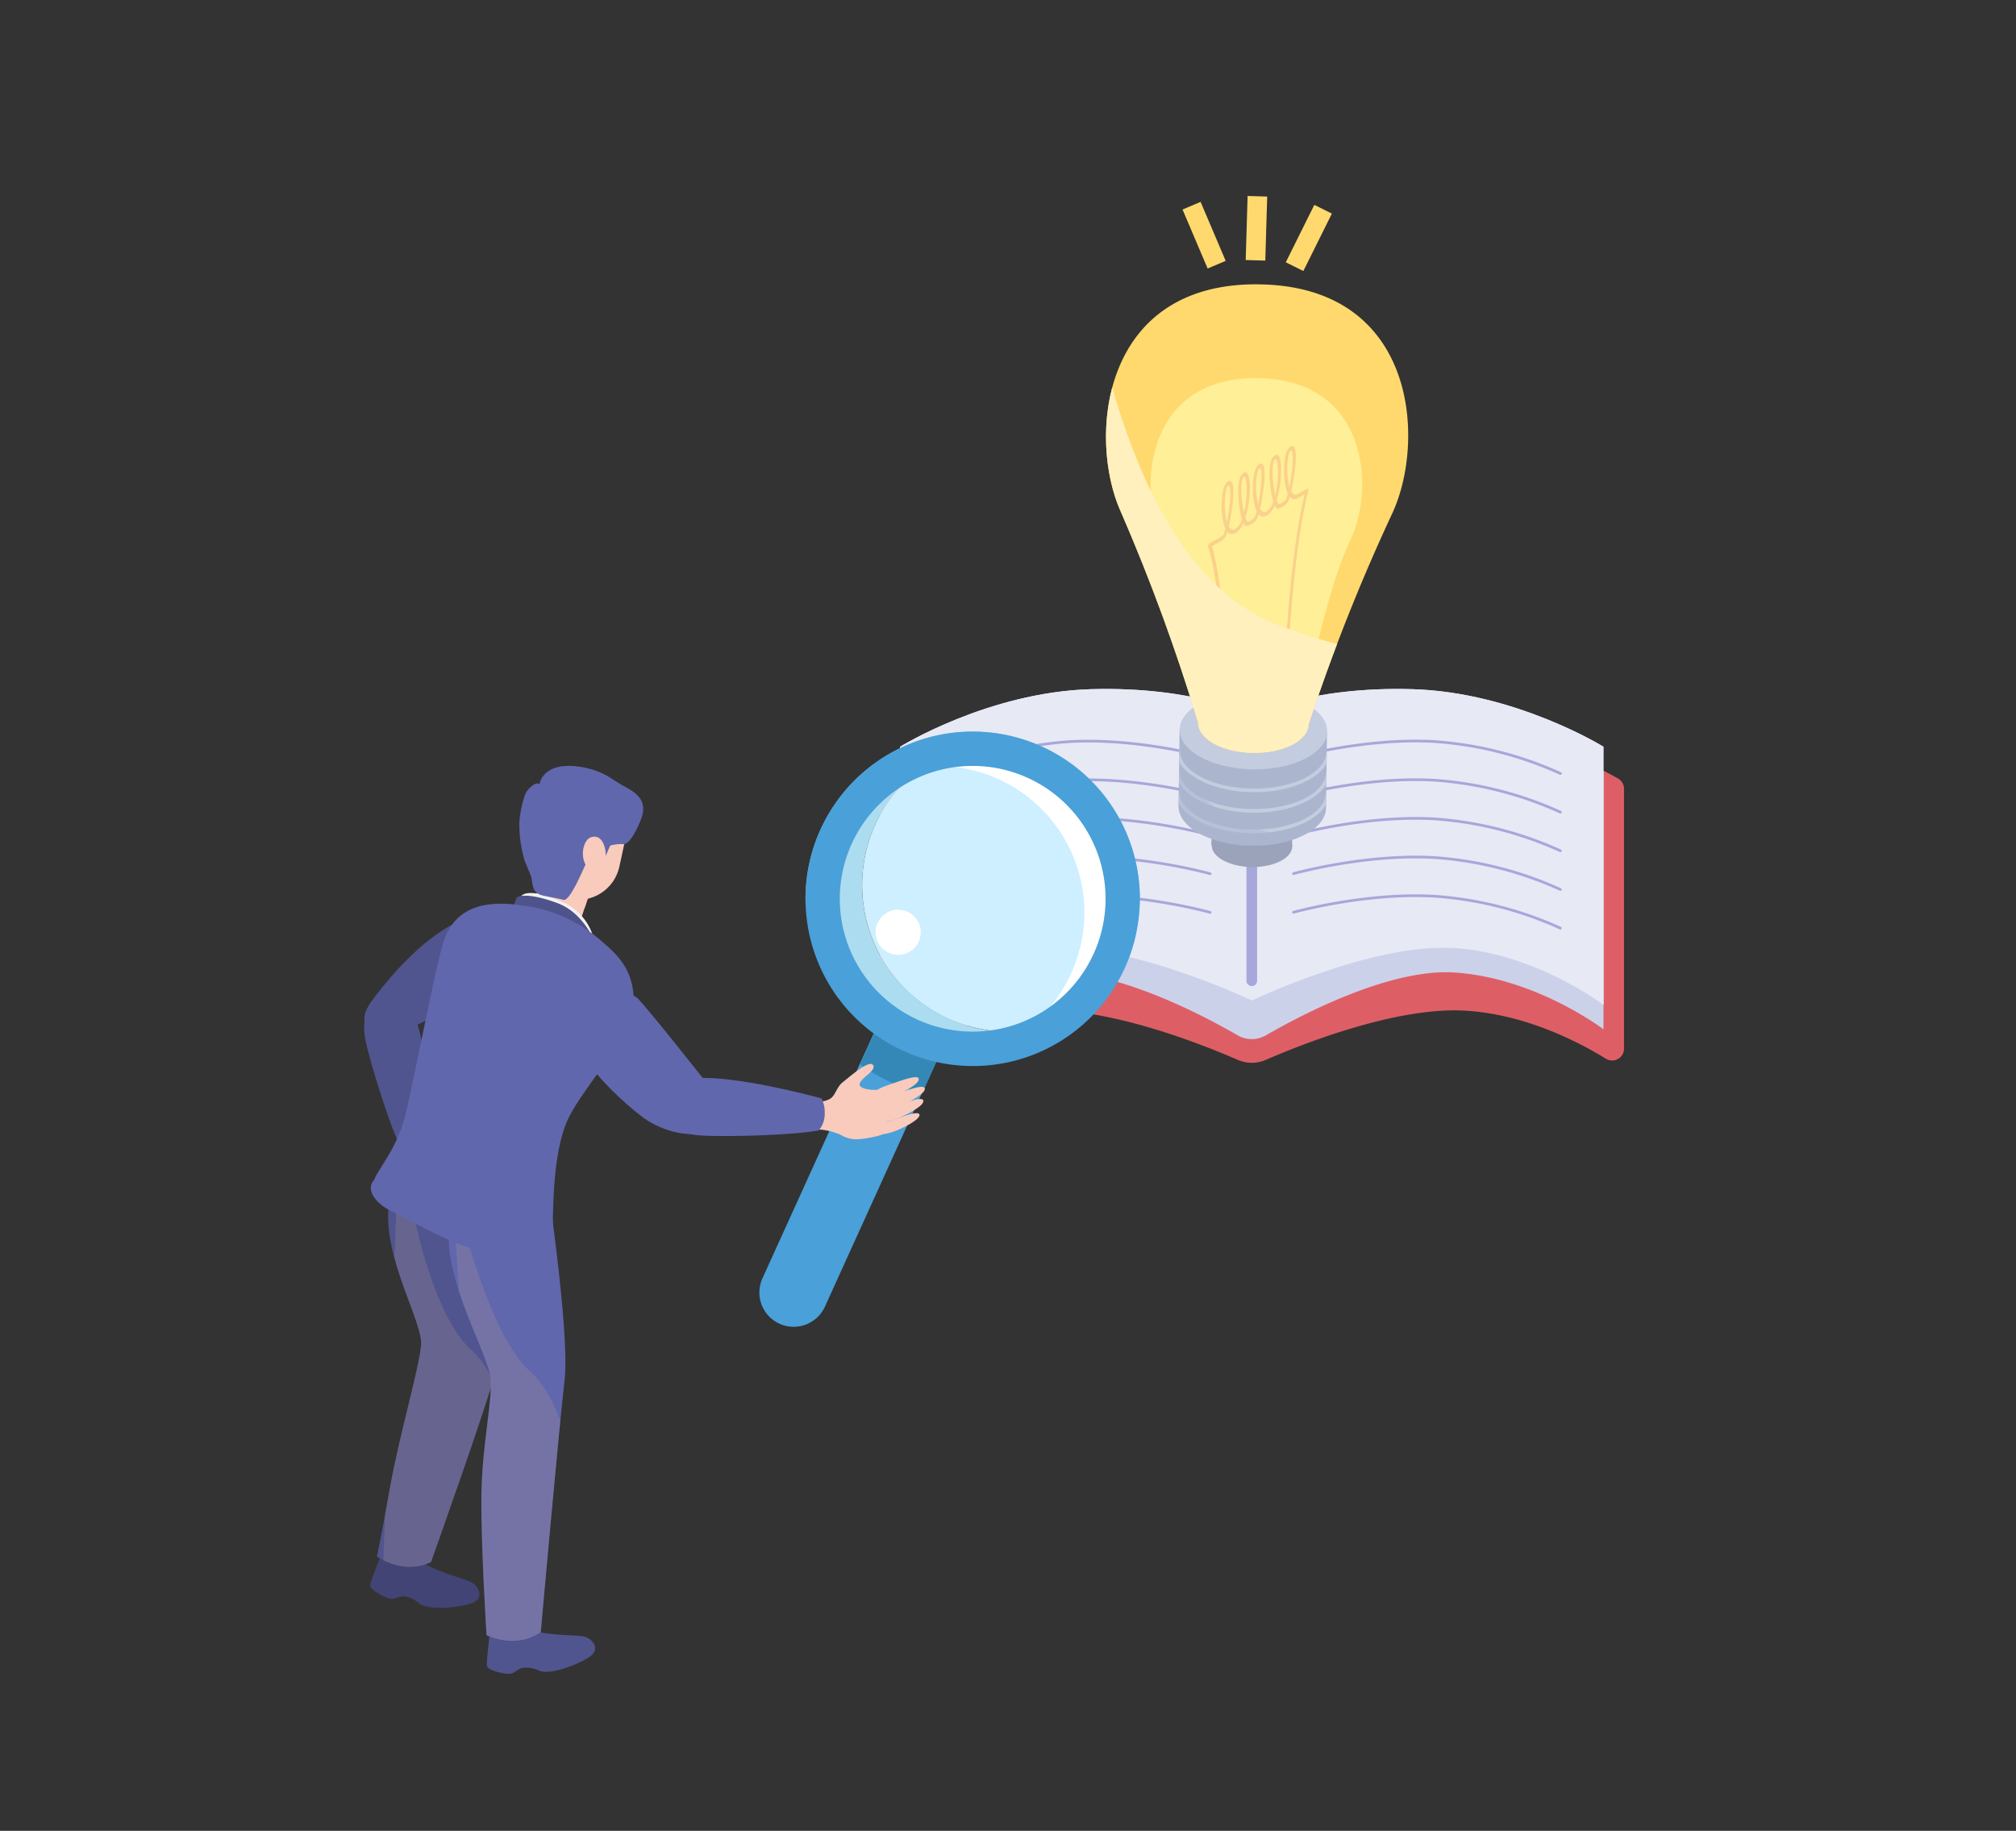 <svg xmlns="http://www.w3.org/2000/svg" xmlns:xlink="http://www.w3.org/1999/xlink" width="360" height="327" viewBox="0 0 360 327"><rect x="0" y="0" width="360" height="327" fill="#333333" stroke="none"/><defs><clipPath id="a"><path d="M582.115,412l-.175,13.666c-.046,3.822,5.8,7,13.077,7.091s13.205-2.928,13.252-6.759l.175-13.666-26.328-.341Z" transform="translate(-581.94 -411.99)" fill="none"/></clipPath><clipPath id="b"><path d="M595.193,325.66c-28.354-.368-30.555,27.562-24.7,40.574a344.213,344.213,0,0,1,13.841,37.784c-.037,2.864,4.347,5.24,9.789,5.313s9.881-2.192,9.918-5.056v-.018a342.57,342.57,0,0,1,14.808-37.4c6.188-12.856,4.706-40.832-23.648-41.191Z" transform="translate(-567.867 -325.656)" fill="none"/></clipPath><clipPath id="c"><path d="M434.585,491.739s-4.816,2.321-5.977,11.52,6.133,20.895,5.765,25.039-3.96,16.41-5.5,25.094-2.385,12.625-2.385,12.625,4.687,3.407,9.651,1c0,0,9.338-26.116,11.76-34.616s-2.652-37.462-2.652-37.462l-10.673-3.214Z" transform="translate(-426.49 -491.73)" fill="none"/></clipPath><clipPath id="d"><path d="M442.481,495.05s-2.394,5.673-2.054,14.937,7.146,20.425,7.459,24.578-1.52,11.824-1.639,20.637.912,25.131.912,25.131,5.175,2.606,9.688-.562c0,0,3.214-36.154,4.245-44.93s-3.564-38.723-3.564-38.723Z" transform="translate(-440.394 -495.05)" fill="none"/></clipPath><clipPath id="e"><path d="M458.844,447.65c6.069,2.017,10.793,6.7,11.861,13.058s-8.039,14.817-10.111,20.158a59.9,59.9,0,0,0-3.527,13.887c-.424,3.444-8.85,3.453-14.872,1.446s-11.1-7.385-11.124-10.028,3.628-4.7,5.074-11.391,3.794-19.891,4.927-23.584,4.586-7.92,17.773-3.536Z" transform="translate(-431.07 -445.79)" fill="none"/></clipPath></defs><g transform="translate(-740 -3925)"><rect width="360" height="327" transform="translate(740 3925)" fill="none"/><g transform="translate(805.023 3960)"><g transform="translate(92.048 88.05)"><g transform="translate(0 0)"><path d="M620.81,410.366c-19.468-.571-30.389,4.844-30.389,4.844s-10.922-5.415-30.389-4.844c-16.548.488-31.025,8-34.994,10.249a2.121,2.121,0,0,0-1.077,1.842V468.87a2.118,2.118,0,0,0,3.232,1.8c4.77-2.947,14.31-7.938,25.112-8.583,12.349-.737,29.293,6.032,35.611,8.785a6.261,6.261,0,0,0,5.019,0c6.317-2.753,23.262-9.522,35.611-8.785,10.8.645,20.342,5.636,25.113,8.583a2.12,2.12,0,0,0,3.232-1.8V422.458a2.1,2.1,0,0,0-1.077-1.842c-3.969-2.247-18.445-9.761-34.994-10.249Z" transform="translate(-523.96 -404.626)" fill="#dd5f65"/><path d="M619.449,408.947c-18.39-.543-28.713,4.577-28.713,4.577s-10.323-5.111-28.713-4.577-34.082,10.277-34.082,10.277V465.3s12.174-9.282,26.779-10.148c11.557-.691,27.387,7.689,33.483,11.216a5.049,5.049,0,0,0,5.074,0c6.1-3.527,21.917-11.9,33.483-11.216,14.605.866,26.779,10.148,26.779,10.148V419.224s-15.692-9.734-34.082-10.277Z" transform="translate(-524.275 -404.514)" fill="#ccd1ea"/><path d="M619.449,404.177c-18.39-.543-28.713,4.577-28.713,4.577s-10.323-5.111-28.713-4.577-34.082,10.277-34.082,10.277v46.072s12.174-9.283,26.779-10.148,36.016,9.375,36.016,9.375,21.411-10.24,36.016-9.375,26.779,10.148,26.779,10.148V414.454S637.839,404.72,619.449,404.177Z" transform="translate(-524.275 -404.136)" fill="#e7e9f5"/><path d="M619.449,404.177c-18.39-.543-28.713,4.577-28.713,4.577s-10.323-5.111-28.713-4.577-34.082,10.277-34.082,10.277v46.072s12.174-9.283,26.779-10.148,36.016,9.375,36.016,9.375,21.411-10.24,36.016-9.375,26.779,10.148,26.779,10.148V414.454S637.839,404.72,619.449,404.177Z" transform="translate(-524.275 -404.136)" fill="#e7e9f5"/><path d="M596.049,457.775a.947.947,0,0,1-.949-.949V412.339a.949.949,0,0,1,1.9,0v44.488A.947.947,0,0,1,596.049,457.775Z" transform="translate(-529.588 -404.71)" fill="#a7a7db"/></g><g transform="translate(11.128 9.076)"><path d="M536.28,420.261a.244.244,0,0,1-.212-.129.237.237,0,0,1,.1-.313,65.231,65.231,0,0,1,22.295-5.71c12.358-.81,25.4,2.818,25.536,2.855a.239.239,0,1,1-.129.46c-.129-.037-13.1-3.638-25.37-2.836a64.681,64.681,0,0,0-22.111,5.664.241.241,0,0,1-.1.028Z" transform="translate(-536.045 -413.992)" fill="#a7a7db"/><path d="M536.28,427.762a.244.244,0,0,1-.212-.129.237.237,0,0,1,.1-.313,65.233,65.233,0,0,1,22.295-5.709c12.358-.8,25.4,2.818,25.536,2.855a.239.239,0,1,1-.129.46c-.129-.037-13.1-3.637-25.37-2.836a64.681,64.681,0,0,0-22.111,5.663.24.24,0,0,1-.1.028Z" transform="translate(-536.045 -414.586)" fill="#a7a7db"/><path d="M536.28,435.261a.244.244,0,0,1-.212-.129.237.237,0,0,1,.1-.313,65.233,65.233,0,0,1,22.295-5.71c12.358-.81,25.4,2.818,25.536,2.855a.239.239,0,1,1-.129.46c-.129-.037-13.1-3.638-25.37-2.836a64.684,64.684,0,0,0-22.111,5.663.24.24,0,0,1-.1.028Z" transform="translate(-536.045 -415.179)" fill="#a7a7db"/><path d="M536.28,442.761a.244.244,0,0,1-.212-.129.237.237,0,0,1,.1-.313,65.232,65.232,0,0,1,22.295-5.71c12.358-.81,25.4,2.818,25.536,2.855a.239.239,0,1,1-.129.46c-.129-.037-13.1-3.638-25.37-2.836a64.683,64.683,0,0,0-22.111,5.663.24.24,0,0,1-.1.028Z" transform="translate(-536.045 -415.772)" fill="#a7a7db"/><path d="M536.28,450.261a.244.244,0,0,1-.212-.129.237.237,0,0,1,.1-.313,65.232,65.232,0,0,1,22.295-5.71c12.358-.81,25.4,2.818,25.536,2.855a.239.239,0,1,1-.129.46c-.129-.037-13.1-3.637-25.37-2.836a64.678,64.678,0,0,0-22.111,5.663.241.241,0,0,1-.1.028Z" transform="translate(-536.045 -416.365)" fill="#a7a7db"/></g><g transform="translate(73.68 9.06)"><path d="M651.856,420.26a.182.182,0,0,1-.1-.028,64.845,64.845,0,0,0-22.11-5.663c-12.266-.8-25.241,2.8-25.37,2.836a.241.241,0,0,1-.295-.166.236.236,0,0,1,.166-.295c.129-.037,13.178-3.656,25.536-2.855a65.475,65.475,0,0,1,22.295,5.71.224.224,0,0,1,.1.313.234.234,0,0,1-.212.129Z" transform="translate(-603.97 -413.974)" fill="#a7a7db"/><path d="M651.856,427.76a.182.182,0,0,1-.1-.028,64.844,64.844,0,0,0-22.11-5.663c-12.266-.8-25.241,2.8-25.37,2.836a.239.239,0,1,1-.129-.46c.129-.037,13.178-3.656,25.536-2.855a65.477,65.477,0,0,1,22.295,5.71.224.224,0,0,1,.1.313.234.234,0,0,1-.212.129Z" transform="translate(-603.97 -414.568)" fill="#a7a7db"/><path d="M651.856,435.26a.182.182,0,0,1-.1-.028,64.847,64.847,0,0,0-22.11-5.663c-12.266-.8-25.241,2.8-25.37,2.836a.239.239,0,1,1-.129-.46c.129-.037,13.178-3.656,25.536-2.855a65.474,65.474,0,0,1,22.295,5.71.224.224,0,0,1,.1.313.234.234,0,0,1-.212.129Z" transform="translate(-603.97 -415.161)" fill="#a7a7db"/><path d="M651.856,442.76a.182.182,0,0,1-.1-.028,64.844,64.844,0,0,0-22.11-5.663c-12.266-.8-25.241,2.8-25.37,2.836a.239.239,0,1,1-.129-.46c.129-.037,13.178-3.656,25.536-2.855a65.476,65.476,0,0,1,22.295,5.709.224.224,0,0,1,.1.313.234.234,0,0,1-.212.129Z" transform="translate(-603.97 -415.754)" fill="#a7a7db"/><path d="M651.856,450.26a.182.182,0,0,1-.1-.028,64.846,64.846,0,0,0-22.11-5.663c-12.266-.8-25.241,2.8-25.37,2.836a.239.239,0,1,1-.129-.46c.129-.037,13.178-3.656,25.536-2.855a65.475,65.475,0,0,1,22.295,5.71.224.224,0,0,1,.1.313.234.234,0,0,1-.212.129Z" transform="translate(-603.97 -416.348)" fill="#a7a7db"/></g></g><g transform="translate(132.48 0)"><g transform="translate(0 15.779)"><rect width="14.403" height="3.094" transform="translate(18.856 97.108) rotate(0.74)" fill="#9ba3ba"/><ellipse cx="3.785" cy="7.201" rx="3.785" ry="7.201" transform="translate(18.821 103.981) rotate(-89.26)" fill="#9ba3ba"/><path d="M582.115,412l-.175,13.666c-.046,3.822,5.8,7,13.077,7.091s13.205-2.928,13.252-6.759l.175-13.666-26.328-.341Z" transform="translate(-568.98 -332.486)" fill="#abb5ce"/><g transform="translate(12.96 79.504)" clip-path="url(#a)"><g transform="translate(-0.543 3.656)"><path d="M595.1,423.521c-7.579-.1-13.7-3.49-13.647-7.56h.654c-.046,3.72,5.783,6.815,13,6.907s13.132-2.855,13.178-6.566h.654C608.883,420.38,602.677,423.613,595.1,423.521Z" transform="translate(-581.357 -415.96)" fill="#c4ccdf"/><path d="M595.048,427.491c-7.579-.1-13.7-3.49-13.648-7.561h.654c-.046,3.72,5.783,6.815,13,6.907s13.132-2.855,13.178-6.566h.654C608.833,424.35,602.627,427.583,595.048,427.491Z" transform="translate(-581.354 -416.274)" fill="#c4ccdf"/><path d="M595,431.471c-7.579-.1-13.7-3.49-13.648-7.56H582c-.046,3.72,5.783,6.815,13,6.907s13.132-2.855,13.178-6.566h.654C608.783,428.33,602.576,431.563,595,431.471Z" transform="translate(-581.35 -416.589)" fill="#c4ccdf"/></g><path d="M579.5,414.25s3.5,17.009,28.225,17.681l-26.835,4.982-4.918-11.161,3.527-11.5Z" transform="translate(-581.467 -412.169)" fill="#abb5ce" opacity="0.49" style="mix-blend-mode:multiply;isolation:isolate"/></g><ellipse cx="6.925" cy="13.169" rx="6.925" ry="13.169" transform="translate(13.068 86.454) rotate(-89.26)" fill="#c4ccdf"/><path d="M595.193,325.66c-28.354-.368-30.555,27.562-24.7,40.574a344.213,344.213,0,0,1,13.841,37.784c-.037,2.864,4.347,5.24,9.789,5.313s9.881-2.192,9.918-5.056v-.018a342.57,342.57,0,0,1,14.808-37.4c6.188-12.856,4.706-40.832-23.648-41.191Z" transform="translate(-567.867 -325.656)" fill="#ffd96e"/><g clip-path="url(#b)"><path d="M595.656,343.85c-19.845-.258-21.392,19.293-17.294,28.4,5.489,12.183,9.485,41.937,9.485,41.937-.028,2.008,3.039,3.665,6.852,3.72s6.916-1.538,6.943-3.536v-.009c.083-.239,4.816-29.726,10.563-41.661,4.328-9,3.3-28.584-16.558-28.842Z" transform="translate(-568.552 -327.095)" fill="#fff097"/><g transform="translate(18.222 28.871)"><path d="M591.242,417.933l-.571.313c0-.3.58-30.214-3-41.8a.59.59,0,0,1,.037-.368.6.6,0,0,1,.24-.295l1.8-1v.755l-1.4.783C591.813,388.3,591.251,417.629,591.242,417.933Z" transform="translate(-587.654 -358.413)" fill="#fad18c"/><path d="M602,411.8c0-.295.193-29.422,4.024-45.492l-1.391.783v-.755l1.8-1a.168.168,0,0,1,.23.028.376.376,0,0,1,.028.322c-3.932,15.793-4.126,45.492-4.126,45.8L602,411.8Z" transform="translate(-588.789 -357.663)" fill="#fad18c"/><path d="M592.69,373.119a1.033,1.033,0,0,1-1.409-.221c-.018.046-.028.092-.046.129l-.046.12a2.276,2.276,0,0,1-1.3,1.529v-.755c.626-.35.654-.424.8-.847l.046-.129c.055-.175.12-.378.184-.617q-.083-.193-.166-.414a12.123,12.123,0,0,1-.506-3.914c.028-2.192.46-3.72,1.142-4.107a.466.466,0,0,1,.709.175c.608,1.041.009,5.424-.562,7.837.258.451.635.746,1.151.46v.755Zm-1.3-8.472c-.184.1-.543,1.105-.571,3.039a12.246,12.246,0,0,0,.387,3.4c.46-2.321.829-5.627.405-6.354C591.529,364.592,591.456,364.61,591.391,364.647Z" transform="translate(-587.831 -357.545)" fill="#fad18c"/><path d="M592.93,372.985v-.755a3.3,3.3,0,0,0,1.188-1.759c-.516-1.8-1-5.581-.359-7.321a1.693,1.693,0,0,1,.727-.976c.691-.387,1.087.691,1.059,2.873a19.162,19.162,0,0,1-.617,4.54c-.055.212-.12.414-.184.608a2.913,2.913,0,0,0,.166.424l.046.083c.138.267.157.313.774-.037v.755c-.884.488-1.059.359-1.28-.083l-.037-.074a.9.9,0,0,1-.037-.083,3.843,3.843,0,0,1-1.427,1.814Zm1.538-10.065a.569.569,0,0,0-.23.341c-.451,1.216-.166,4.153.249,5.986a18.027,18.027,0,0,0,.479-3.886C594.993,363.426,594.652,362.809,594.468,362.919Z" transform="translate(-588.071 -357.41)" fill="#fad18c"/><path d="M598.99,369.595v-.755a3.3,3.3,0,0,0,1.188-1.759c-.516-1.814-1-5.581-.359-7.321a1.694,1.694,0,0,1,.727-.976c.691-.387,1.087.691,1.059,2.873a19.152,19.152,0,0,1-.617,4.54c-.055.212-.12.414-.184.608a2.9,2.9,0,0,0,.166.424l.046.083c.138.267.156.313.774-.037v.755c-.884.488-1.059.359-1.28-.083l-.037-.074s-.028-.055-.037-.083a3.845,3.845,0,0,1-1.427,1.814Zm1.538-10.065a.568.568,0,0,0-.23.341c-.451,1.216-.166,4.153.249,5.986a18.031,18.031,0,0,0,.479-3.886c.028-1.934-.313-2.551-.5-2.44Z" transform="translate(-588.55 -357.142)" fill="#fad18c"/><path d="M604.8,366.338a1.033,1.033,0,0,1-1.409-.221c-.018.046-.028.092-.046.129l-.046.12a2.245,2.245,0,0,1-1.3,1.519v-.755c.626-.35.654-.424.8-.847l.046-.129c.055-.175.12-.378.184-.617-.055-.129-.11-.258-.166-.414a12.123,12.123,0,0,1-.506-3.914c.028-2.192.46-3.72,1.142-4.107a.466.466,0,0,1,.709.175c.608,1.041.009,5.424-.562,7.837.258.451.635.746,1.151.461v.755Zm-1.3-8.472c-.184.1-.543,1.105-.571,3.039a12.239,12.239,0,0,0,.387,3.4c.46-2.321.829-5.627.405-6.354C603.639,357.811,603.566,357.829,603.5,357.866Z" transform="translate(-588.789 -357.007)" fill="#fad18c"/><path d="M598.75,369.729a1.033,1.033,0,0,1-1.409-.221c-.018.046-.028.092-.046.129l-.046.12a2.276,2.276,0,0,1-1.3,1.529v-.755c.626-.35.654-.424.8-.847l.046-.129c.055-.175.12-.378.184-.617a4.324,4.324,0,0,1-.166-.414,12.123,12.123,0,0,1-.507-3.914c.028-2.192.461-3.72,1.142-4.107a.466.466,0,0,1,.709.175c.608,1.041.009,5.424-.562,7.837.258.451.635.746,1.151.46Zm-1.3-8.472c-.184.1-.543,1.105-.571,3.039a12.239,12.239,0,0,0,.387,3.4c.46-2.321.829-5.627.405-6.354C597.589,361.2,597.516,361.22,597.451,361.257Z" transform="translate(-588.31 -357.276)" fill="#fad18c"/></g><path d="M564.547,325.239s6.032,50.492,33.106,61.055c26.586,10.378,34.524,1.989,34.524,1.989l-25.555,33.99-44.9-2.017,2.827-95.026Z" transform="translate(-567.38 -325.622)" fill="#fff0bd" style="mix-blend-mode:multiply;isolation:isolate"/></g></g><g transform="translate(13.668 0)"><rect width="3.499" height="11.447" transform="translate(11.616 0) rotate(1.7)" fill="#ffd96e"/><rect width="3.499" height="11.447" transform="matrix(0.896, 0.445, -0.445, 0.896, 23.529, 1.591)" fill="#ffd96e"/><rect width="3.499" height="11.447" transform="translate(7.698 11.589) rotate(156.97)" fill="#ffd96e"/></g></g><g transform="translate(0 95.652)"><g transform="translate(70.582 0)"><path d="M504.251,520.13a6.13,6.13,0,0,0,8.1-3.057l32.369-71.286a6.124,6.124,0,1,0-11.161-5.046l-32.369,71.286a6.13,6.13,0,0,0,3.057,8.1Z" transform="translate(-500.65 -414.35)" fill="#4aa0d9"/><g transform="translate(11.873 3.685)"><path d="M533.8,417.15A26.175,26.175,0,0,0,552.125,465.7a26.177,26.177,0,1,1-18.335-48.549Z" transform="translate(-513.543 -416.453)" fill="#acdcef"/><path d="M522.9,429.356a26.084,26.084,0,0,1,11.456-12.275,26.176,26.176,0,0,1,18.326,48.549A26.174,26.174,0,0,1,522.9,429.356Z" transform="translate(-514.099 -416.393)" fill="#cdefff"/><path d="M547.126,468.1A26.175,26.175,0,0,0,528.8,419.551,26.177,26.177,0,1,1,547.135,468.1Z" transform="translate(-514.75 -416.395)" fill="#fff"/></g><path d="M520.17,476.256l3.6-7.966a21.41,21.41,0,0,0,11.161,5.056l-3.6,7.966a30.033,30.033,0,0,1-11.161-5.056Z" transform="translate(-502.194 -416.814)" fill="#3488b7"/><g transform="translate(8.237)"><path d="M551.739,417.409a29.851,29.851,0,0,0-42.121,26.006,29.851,29.851,0,1,1,59.655.037A29.853,29.853,0,0,0,551.739,417.409Z" transform="translate(-509.595 -412.392)" fill="#73b7dd"/><path d="M566.65,454.761a29.851,29.851,0,1,0-39.5,14.909A29.784,29.784,0,0,0,566.65,454.761Zm-5.58-2.523a23.728,23.728,0,1,1-11.852-31.393A23.725,23.725,0,0,1,561.07,452.238Z" transform="translate(-509.597 -412.595)" fill="#4aa0d9"/></g><ellipse cx="4.033" cy="4.033" rx="4.033" ry="4.033" transform="translate(20.747 31.824)" fill="#fff"/></g><g transform="translate(80.767 59.369)"><path d="M512.474,483.472s.3.249,1.483-.285,1.234-2.118,2.5-3.1,4.614-3.969,5.341-3.048-1.86,2.146-2.33,3.242,2.385,1.363,3.508,1.151,1.381,1.971,1.363,4.743.589,3.2-3.186,3.877c-2.348.424-3.49.4-5.1-.516a11.405,11.405,0,0,0-4.337-.985l.764-5.083Z" transform="translate(-511.71 -476.861)" fill="#f8cbbc"/><path d="M527.682,484.653s-3.149,1.391-3.886.534,1.059-1.925,2.459-2.367,5.479-2.136,5.737-1.271-2.431,2.311-4.3,3.1Z" transform="translate(-512.652 -477.213)" fill="#f8cbbc"/><path d="M526.511,482.773s-3.149,1.391-3.886.534,1.059-1.925,2.459-2.367,5.479-2.136,5.737-1.271-2.431,2.311-4.3,3.1Z" transform="translate(-512.56 -477.064)" fill="#f8cbbc"/><path d="M527.4,487.013s-3.149,1.391-3.886.534,1.059-1.925,2.459-2.367,5.479-2.136,5.737-1.271-2.431,2.311-4.3,3.1Z" transform="translate(-512.63 -477.399)" fill="#f8cbbc"/><path d="M527.187,489.412s-2.827,1.252-3.49.479.949-1.722,2.2-2.127,4.917-1.915,5.139-1.133-2.182,2.072-3.858,2.781Z" transform="translate(-512.646 -477.616)" fill="#f8cbbc"/></g><g transform="translate(0 47.241)"><g transform="translate(6.525 25.903)"><path d="M435.934,491.82s-.147.341.635,1.28,2.247.58,3.462,1.483,4.8,3.186,4.144,4.089-2.431-1.151-3.555-1.289-.755,1.114-.267,2.09-1.317,3.168-3.849,3.859-3.37.129-4.356-1.915-1.262-3.076-.838-4.779a10.773,10.773,0,0,0-.221-4.2l4.825-.608Z" transform="translate(-431.09 -491.82)" fill="#f8cbbc"/><path d="M440.8,499.95a38.569,38.569,0,0,1,2.514,3.555c1.068,1.759,2.017,3.131,1.584,3.545s-.81.193-1.575-.718-3.785-4.945-3.785-4.945l1.271-1.437Z" transform="translate(-431.759 -492.463)" fill="#f8cbbc"/><path d="M439.53,502.36a38.543,38.543,0,0,1,2.164,3.766c.9,1.851,1.713,3.306,1.243,3.684s-.82.12-1.5-.866-3.306-5.277-3.306-5.277Z" transform="translate(-431.647 -492.654)" fill="#f8cbbc"/><path d="M437.39,503.31a39.217,39.217,0,0,1,1.8,3.96c.718,1.925,1.391,3.453.893,3.785s-.829.037-1.409-1-2.79-5.571-2.79-5.571l1.51-1.169Z" transform="translate(-431.469 -492.729)" fill="#f8cbbc"/><path d="M434.257,501.35a37.752,37.752,0,0,1,1.179,4.181c.424,2.007.856,3.628.313,3.877s-.829-.083-1.243-1.206-1.915-5.921-1.915-5.921l1.676-.93Z" transform="translate(-431.209 -492.574)" fill="#f8cbbc"/></g><path d="M430.483,490.626c-2.035-4.135-5.424-15.149-6.225-18.989s.479-6.2,1.63-7.109,5.341-2.468,7.6,4.125,2.339,20.95,2.339,20.95a5.133,5.133,0,0,1-2.219,1.188,4.376,4.376,0,0,1-3.122-.166Z" transform="translate(-424.004 -463.691)" fill="#50558f"/></g><path d="M447.1,448.188s1.391-2.459-5.452.5-12.6,9.743-15.876,14.025-1.621,5.746,3.149,5.94,12.487-6.023,14.716-7.607c4.669-3.324,11.769-7.966,3.463-12.855Z" transform="translate(-424.01 -415.148)" fill="#50558f"/><path d="M449.237,583.289a21.538,21.538,0,0,0-.958,3.7c-.083,1.179-.543,4.936-.46,5.719s2.523,1.326,3.7,1.437,1.833-1.031,2.91-1.1a5.558,5.558,0,0,1,2.579.47c1.842,1.022,7.459-1.133,9.292-2.523s.341-3.389-1.639-3.6c-1.722-.184-7.588-.2-9.163-1.317s-1.114-3.73-1.114-3.73l-5.148.949Z" transform="translate(-425.888 -425.837)" fill="#50558f"/><path d="M467.055,442.656l-2.542,7.653a16.134,16.134,0,0,1-5.82-.626,5.407,5.407,0,0,1-2.523-2.284l2.367-7.579,8.518,2.827Z" transform="translate(-426.549 -414.562)" fill="#f8cbbc"/><path d="M466.014,446.138a5.681,5.681,0,0,1-5.065.534,5.057,5.057,0,0,1-3.389-3.343l1.1-3.5,8.518,2.827Z" transform="translate(-426.659 -414.562)" fill="#f8cbbc" style="mix-blend-mode:multiply;isolation:isolate"/><path d="M467.4,451.962A9.766,9.766,0,0,0,462,445.432c-4.614-2.173-7.211-2.044-7.745-.939s-.276,3.9-.276,3.9l13.417,3.573Z" transform="translate(-426.371 -414.87)" fill="#f2f2f2"/><path d="M473.415,436.738s-2.974,6.151-5.645,5.7l.792-6.069Z" transform="translate(-427.467 -414.289)" fill="#6167ad"/><path d="M467.7,453.024s-2.017-5.673-6.953-7.478-7-1.391-7.284-.875a28.935,28.935,0,0,0-.976,2.938l15.213,5.424Z" transform="translate(-426.258 -414.91)" fill="#4e538c"/><path d="M429.01,568.46a22.526,22.526,0,0,0-1.9,3.315c-.4,1.1-1.814,4.623-1.943,5.406s2.09,1.943,3.2,2.357,2.035-.516,3.1-.3a5.534,5.534,0,0,1,2.367,1.133c1.51,1.464,7.5.856,9.633,0s1.206-3.177-.645-3.9c-1.612-.626-7.275-2.173-8.491-3.665s-.1-3.886-.1-3.886l-5.212-.433Z" transform="translate(-424.096 -424.739)" fill="#414474"/><path d="M434.585,491.739s-4.816,2.321-5.977,11.52,6.133,20.895,5.765,25.039-3.96,16.41-5.5,25.094-2.385,12.625-2.385,12.625,4.687,3.407,9.651,1c0,0,9.338-26.116,11.76-34.616s-2.652-37.462-2.652-37.462l-10.673-3.214Z" transform="translate(-424.201 -418.669)" fill="#50558f"/><g transform="translate(2.289 73.062)" clip-path="url(#c)"><path d="M430.558,489.6s3.251,30.73,12.938,39.451,5.221,31.513,5.221,31.513L443.487,578.2l-15.977-6.179,3.048-82.419Z" transform="translate(-426.571 -491.562)" fill="#bea090" opacity="0.22" style="mix-blend-mode:multiply;isolation:isolate"/></g><path d="M442.481,495.05s-2.394,5.673-2.054,14.937,7.146,20.425,7.459,24.578-1.52,11.824-1.639,20.637.912,25.131.912,25.131,5.175,2.606,9.688-.562c0,0,3.214-36.154,4.245-44.93s-3.564-38.723-3.564-38.723Z" transform="translate(-425.301 -418.931)" fill="#6167ad"/><g transform="translate(15.093 76.119)" clip-path="url(#d)"><path d="M441,499.18s5.691,26.991,13.933,34.312,8.942,27.857,8.942,27.857L462.3,587.88l-15.425,2.763Z" transform="translate(-440.442 -495.377)" fill="#bea090" opacity="0.22" style="mix-blend-mode:multiply;isolation:isolate"/></g><g transform="translate(1.193 30.754)"><g transform="translate(5.314 0.003)" clip-path="url(#e)"><path d="M471.668,457.809s-4.733,11.75-11.7,18.326-4.6,13.113-8.15,16.622-16.7.507-25.453-3.067l14.679,12.1,18.768,5.267,11.631-30.03,5.746-17.3-5.525-1.925Z" transform="translate(-430.697 -446.74)" fill="#dbdcdc" opacity="0.32" style="mix-blend-mode:multiply;isolation:isolate"/></g><path d="M457.724,506.375c.175-4.291-.175-14.5,2.376-21.143s13.067-16.051,12.036-23.851c-.562-4.264-2.827-6.547-5.636-8.905a15.737,15.737,0,0,0-1.381-1.133c-.083-.074-.166-.138-.258-.212a1.535,1.535,0,0,0-.341-.221.324.324,0,0,0-.074-.046,25.721,25.721,0,0,0-12.625-4.825c-9.421-1.344-12.432,2.965-13.6,6.787-1.437,4.669-4.6,21.272-6.5,29.708-1.593,7.035-4.862,10.084-5.94,12.81l-.1.046s-1.317,1.483.967,3.72a7.706,7.706,0,0,0,2.265,1.52c2.864,1.289,9.586,5.534,16.272,7.321,6.161,1.648,12.423,1.013,12.533-1.575Z" transform="translate(-425.3 -445.787)" fill="#6167ad"/></g><rect width="15.084" height="19.689" rx="7.542" transform="translate(44.001 31.484) rotate(-167.86)" fill="#f8cbbc"/><path d="M476.141,464.077s-6.05-5.12-10.9,1.446,10.259,18.86,12.487,20.25c8.1,5.056,17.745,1.9,11.5-5.636C486.363,476.674,480.138,468.589,476.141,464.077Z" transform="translate(-427.191 -416.33)" fill="#6167ad"/><path d="M456.234,438.868c.295,1.731.267,2.9,1.971,3.324.829.2,3.278.617,3.72.792,1.179.47,3.693-5.783,4.1-6.529a7.416,7.416,0,0,1,6.5-3.426c1.3.267,2.717-2.993,3.26-4.337,1.437-3.545-1.013-4.936-3.066-6.05s-3.463-2.588-7.017-3.288c-7.45-1.473-8.012,2.993-8.012,2.993s-.58-.727-2.09,1.031c-.571.654-1.243,2.938-1.5,5.663a23.3,23.3,0,0,0,.921,6.879l1.216,2.956Z" transform="translate(-426.383 -412.919)" fill="#6167ad"/><path d="M469.87,432.01s.58,2.054.764,2.744a4.731,4.731,0,0,1,.12,1.427l1.464-3.306Z" transform="translate(-427.633 -413.944)" fill="#6167ad"/><path d="M470.343,434.77s-.5-2.523-2.468-1.879-2.357,6.133,1.492,6.409l.976-4.531Z" transform="translate(-427.36 -414.005)" fill="#f8cbbc"/><path d="M509.742,488.955c-4.789.884-16.954,1.179-21.1.9s-6.17-2.265-6.759-3.693-.985-6.142,6.373-6.548,21.982,3.619,21.982,3.619a5.368,5.368,0,0,1,.571,2.6,4.635,4.635,0,0,1-1.068,3.131Z" transform="translate(-428.561 -417.708)" fill="#6167ad"/></g></g></g></svg>